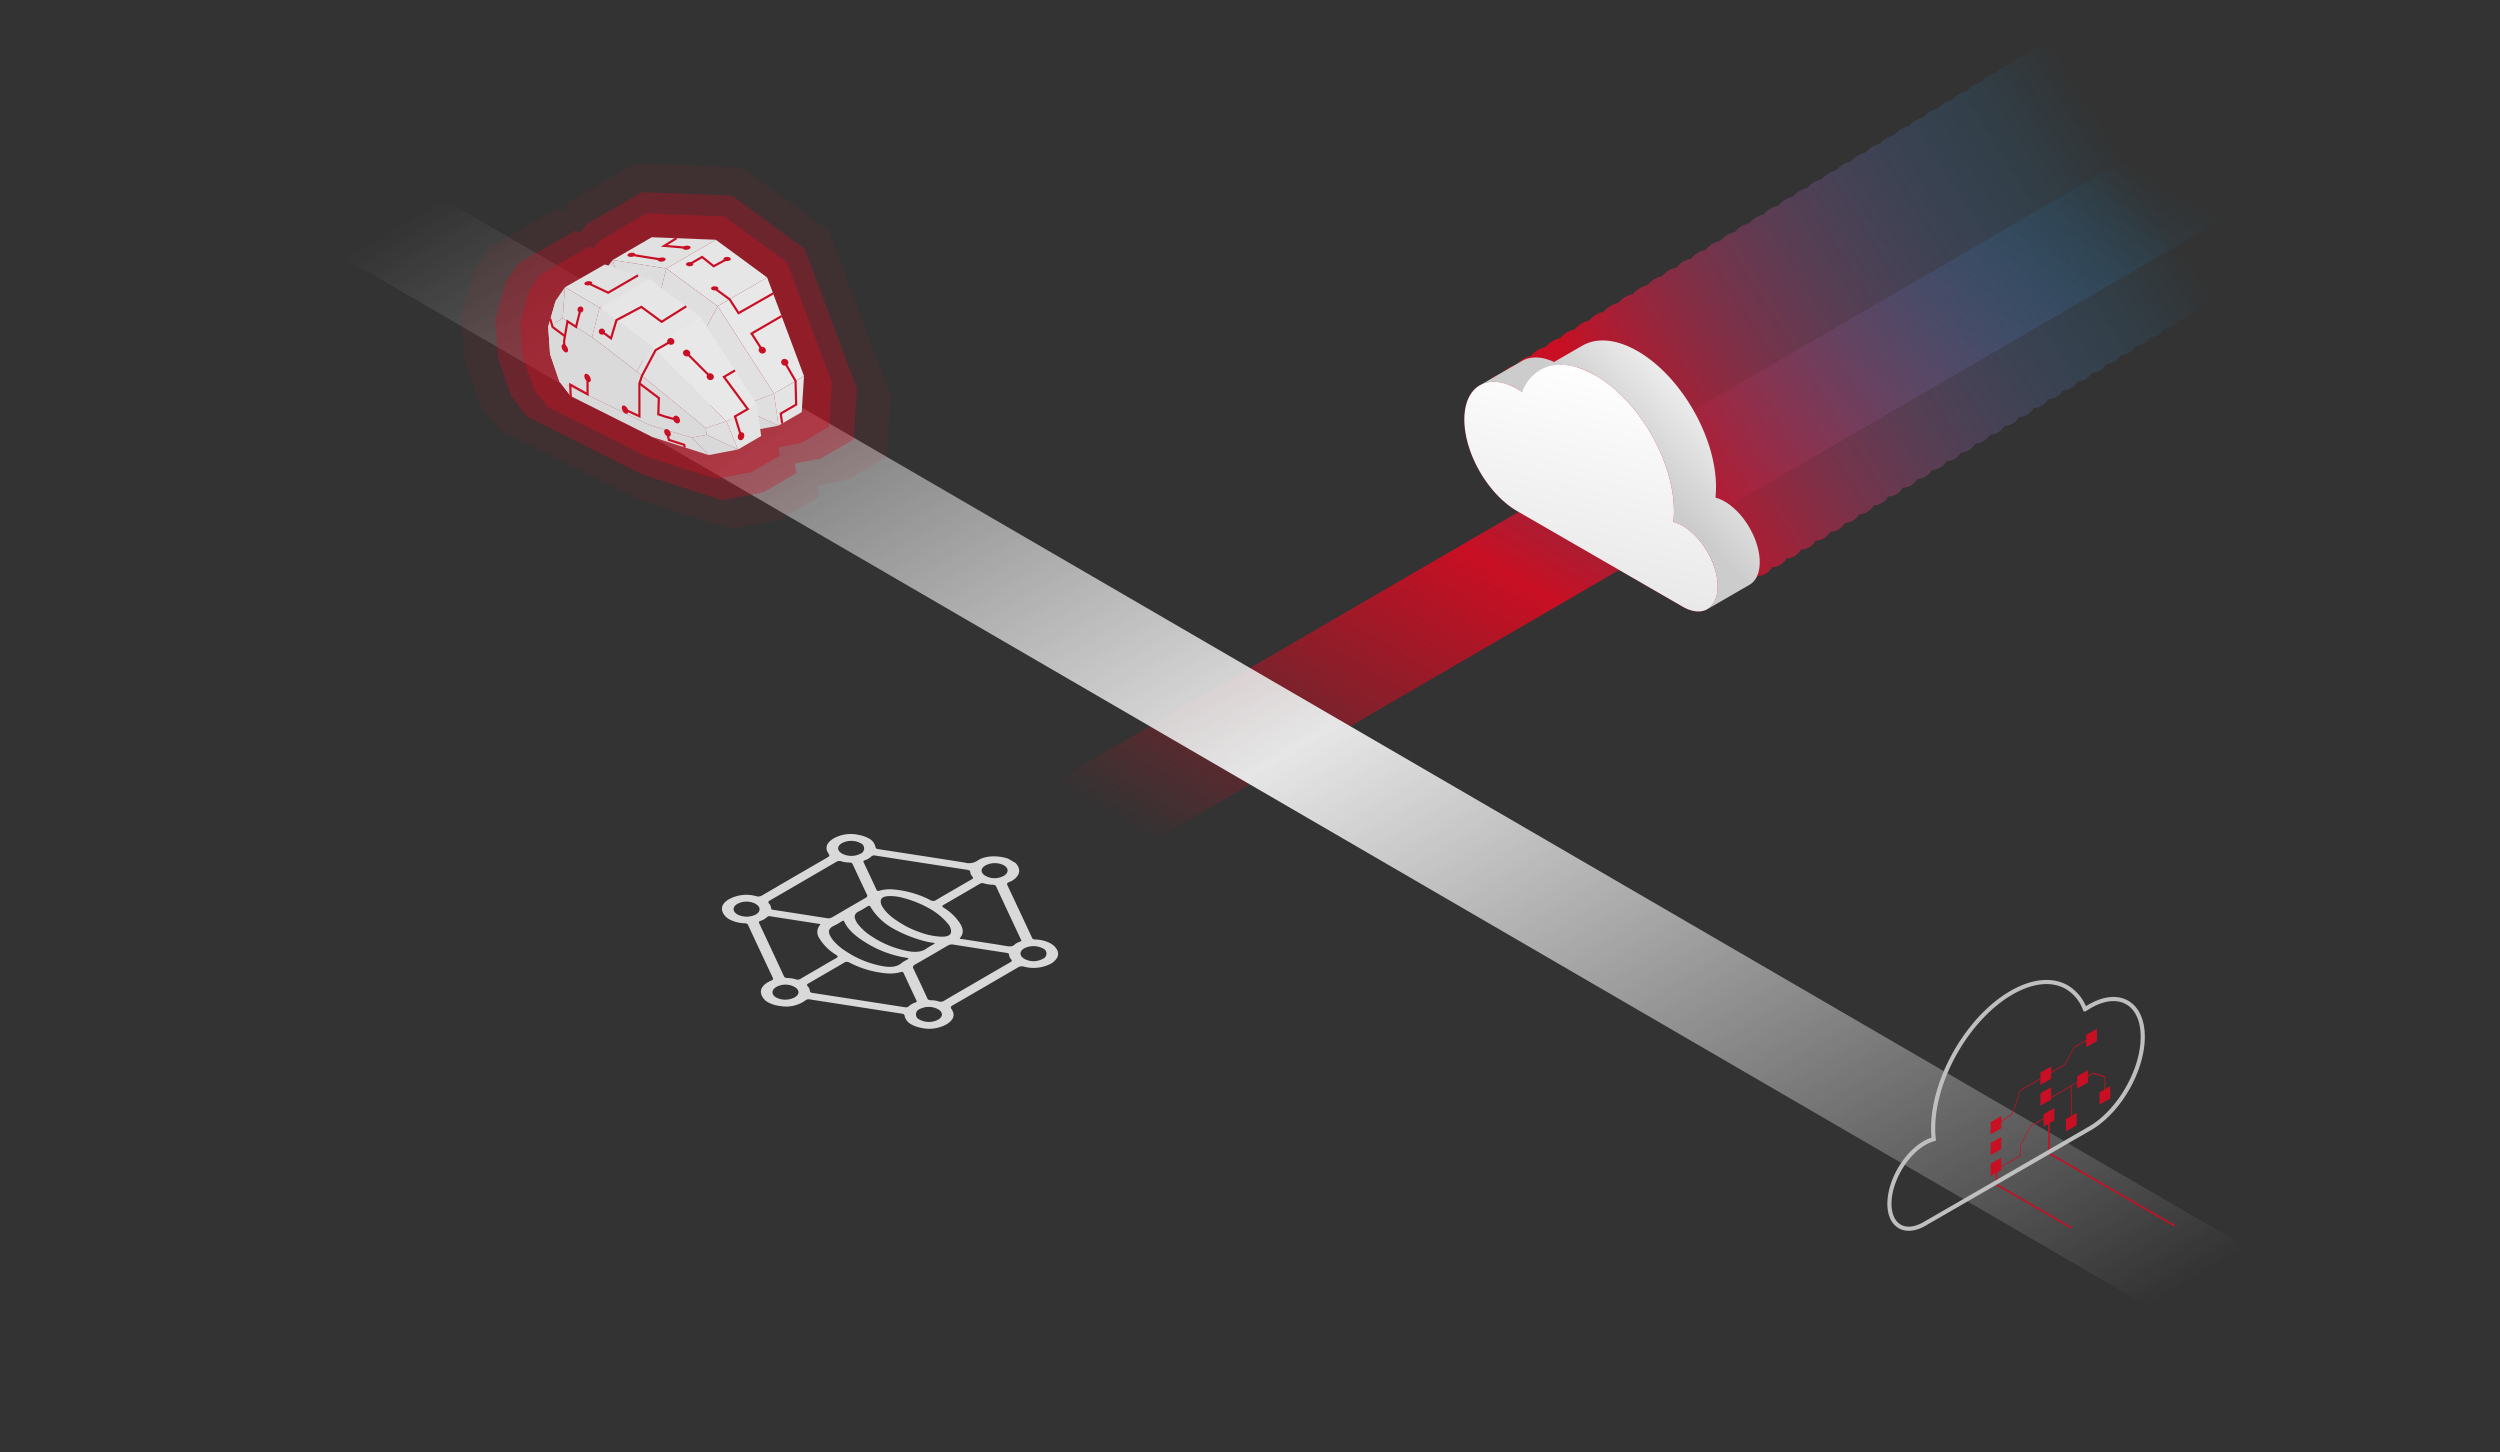 <svg xmlns="http://www.w3.org/2000/svg" xmlns:xlink="http://www.w3.org/1999/xlink" width="602.37" height="349.964" viewBox="0 0 602.37 349.964">
  <rect x="0" y="0" width="602.37" height="349.964" fill="#333333" stroke="none"/>
  <defs>
    <linearGradient id="linear-gradient" x1="0.728" y1="-0.008" x2="1.121" y2="0.646" gradientUnits="objectBoundingBox">
      <stop offset="0" stop-color="#d9d8f8"/>
      <stop offset="1" stop-color="#bb8de6" stop-opacity="0"/>
    </linearGradient>
    <linearGradient id="linear-gradient-3" x1="0.865" y1="0.13" x2="0.435" y2="0.553" gradientUnits="objectBoundingBox">
      <stop offset="0" stop-color="#0f8ac9" stop-opacity="0"/>
      <stop offset="0.619" stop-color="#c90f23"/>
      <stop offset="1" stop-color="#c90f23" stop-opacity="0"/>
    </linearGradient>
    <linearGradient id="linear-gradient-4" x1="0.888" y1="0.866" x2="0.158" y2="0.159" gradientUnits="objectBoundingBox">
      <stop offset="0" stop-color="#e6e6e6" stop-opacity="0"/>
      <stop offset="0.502" stop-color="#e6e6e6"/>
      <stop offset="1" stop-color="#e6e6e6" stop-opacity="0"/>
    </linearGradient>
    <clipPath id="clip-path">
      <rect id="Rectangle_7940" data-name="Rectangle 7940" width="204.643" height="146.751" fill="url(#linear-gradient)"/>
    </clipPath>
    <linearGradient id="linear-gradient-5" x1="0.866" y1="0.459" x2="0.201" y2="0.76" gradientUnits="objectBoundingBox">
      <stop offset="0" stop-color="#0f8ac9" stop-opacity="0"/>
      <stop offset="1" stop-color="#c90f23"/>
    </linearGradient>
    <clipPath id="clip-path-3">
      <rect id="Rectangle_7937" data-name="Rectangle 7937" width="71.17" height="65.292" fill="none"/>
    </clipPath>
    <linearGradient id="linear-gradient-6" y1="-0.885" x2="-0.365" y2="-0.559" gradientUnits="objectBoundingBox">
      <stop offset="0" stop-color="#fff"/>
      <stop offset="1" stop-color="#ccc"/>
    </linearGradient>
    <linearGradient id="linear-gradient-7" x1="0.5" x2="0.288" y2="0.97" gradientUnits="objectBoundingBox">
      <stop offset="0" stop-color="#fff"/>
      <stop offset="1" stop-color="#e6e6e6"/>
    </linearGradient>
    <clipPath id="clip-path-4">
      <rect id="Rectangle_7941" data-name="Rectangle 7941" width="44.442" height="48.191" fill="#c90f23" stroke="rgba(0,0,0,0)" stroke-width="1"/>
    </clipPath>
    <clipPath id="clip-path-5">
      <rect id="Rectangle_7942" data-name="Rectangle 7942" width="81.007" height="46.891" fill="#d9d9d9"/>
    </clipPath>
    <clipPath id="clip-path-6">
      <rect id="Rectangle_7987" data-name="Rectangle 7987" width="61.637" height="52.487" fill="none"/>
    </clipPath>
  </defs>
  <g id="Group_30438" data-name="Group 30438" transform="translate(-382.589 -1777.876)">
    <path id="Path_82795" data-name="Path 82795" d="M0,334.817l24.234,13.991L600.374,13.992,576.14,0Z" transform="translate(383.587 1778.454)" stroke="rgba(0,0,0,0)" stroke-width="1" fill="url(#linear-gradient-3)" style="mix-blend-mode: multiply;isolation: isolate"/>
    <path id="Path_82793" data-name="Path 82793" d="M600.373,334.817,576.14,348.808,0,13.992,24.233,0Z" transform="translate(383.588 1778.453)" stroke="rgba(0,0,0,0)" stroke-width="1" fill="url(#linear-gradient-4)" style="mix-blend-mode: multiply;isolation: isolate"/>
    <g id="Group_30373" data-name="Group 30373" transform="translate(735.426 1778.454)" style="mix-blend-mode: hard-light;isolation: isolate">
      <g id="Group_30372" data-name="Group 30372" clip-path="url(#clip-path)">
        <g id="Group_30371" data-name="Group 30371">
          <g id="Group_30381" data-name="Group 30381">
            <g id="Group_30369" data-name="Group 30369" style="mix-blend-mode: hard-light;isolation: isolate">
              <g id="Group_30368" data-name="Group 30368">
                <g id="Group_30367" data-name="Group 30367" clip-path="url(#clip-path)">
                  <path id="Path_82801" data-name="Path 82801" d="M196.208,38.812a9.113,9.113,0,0,0-2.239-.945,23,23,0,0,0,.14-2.591c0-12.039-8.452-26.681-18.876-32.7C170.022-.43,165.3-.717,161.886,1.255a10.33,10.33,0,0,0-1.8,1.392,9.067,9.067,0,0,0-1.7.738,10.271,10.271,0,0,0-1.8,1.392,9.059,9.059,0,0,0-1.262.528c-3.107-1.506-5.9-1.559-7.981-.357a6.286,6.286,0,0,0-1.675,1.437,6.028,6.028,0,0,0-3.5,2.13,6.2,6.2,0,0,0-1.826.691,6.273,6.273,0,0,0-1.676,1.437,6.038,6.038,0,0,0-3.5,2.13,6.214,6.214,0,0,0-1.826.691,6.291,6.291,0,0,0-1.675,1.439,6.221,6.221,0,0,0-1.828.691,6.286,6.286,0,0,0-1.675,1.437,6.2,6.2,0,0,0-1.826.691,6.277,6.277,0,0,0-1.676,1.439,6.214,6.214,0,0,0-1.826.691,6.291,6.291,0,0,0-1.676,1.437,6.214,6.214,0,0,0-1.826.691,6.291,6.291,0,0,0-1.675,1.439,6.221,6.221,0,0,0-1.828.691,6.286,6.286,0,0,0-1.675,1.437,6.038,6.038,0,0,0-3.5,2.13,6.214,6.214,0,0,0-1.826.691,6.291,6.291,0,0,0-1.676,1.437,6.038,6.038,0,0,0-3.5,2.13,6.227,6.227,0,0,0-1.826.691,6.309,6.309,0,0,0-1.675,1.437,6.038,6.038,0,0,0-3.5,2.13,6.214,6.214,0,0,0-1.826.691,6.3,6.3,0,0,0-1.676,1.439,6.214,6.214,0,0,0-1.826.691,6.286,6.286,0,0,0-1.675,1.437,6.221,6.221,0,0,0-1.828.691,6.291,6.291,0,0,0-1.675,1.439,6.2,6.2,0,0,0-1.826.691,6.272,6.272,0,0,0-1.676,1.437,6.216,6.216,0,0,0-1.826.693,6.288,6.288,0,0,0-1.676,1.437,6.214,6.214,0,0,0-1.826.691,6.286,6.286,0,0,0-1.675,1.437,6.028,6.028,0,0,0-3.5,2.13,6.2,6.2,0,0,0-1.826.691,6.294,6.294,0,0,0-1.676,1.437,6.038,6.038,0,0,0-3.5,2.13,6.214,6.214,0,0,0-1.826.691A6.291,6.291,0,0,0,61.6,57.494a6.221,6.221,0,0,0-1.828.691A6.286,6.286,0,0,0,58.1,59.623a6.2,6.2,0,0,0-1.826.691A6.277,6.277,0,0,0,54.6,61.753a6.214,6.214,0,0,0-1.826.691A6.291,6.291,0,0,0,51.1,63.881a6.03,6.03,0,0,0-3.5,2.13,6.221,6.221,0,0,0-1.828.691,6.286,6.286,0,0,0-1.675,1.437,6.038,6.038,0,0,0-3.5,2.13,6.214,6.214,0,0,0-1.826.691A6.291,6.291,0,0,0,37.085,72.4a6.03,6.03,0,0,0-3.5,2.13,6.221,6.221,0,0,0-1.828.691,6.291,6.291,0,0,0-1.675,1.439,6.2,6.2,0,0,0-1.826.691,6.272,6.272,0,0,0-1.676,1.437,6.214,6.214,0,0,0-1.826.691,6.315,6.315,0,0,0-1.676,1.439,6.02,6.02,0,0,0-3.5,2.129,6.19,6.19,0,0,0-1.828.693,6.264,6.264,0,0,0-1.675,1.438,6.2,6.2,0,0,0-1.826.691,6.272,6.272,0,0,0-1.676,1.438,6.038,6.038,0,0,0-3.5,2.13,6.02,6.02,0,0,0-3.5,2.129,6.258,6.258,0,0,0-1.828.693C1.427,93.591,0,96.446,0,100.51c0,8,5.531,17.706,12.417,21.882L52.6,145.6c2.328,1.345,4.437,1.473,5.962.593a4.335,4.335,0,0,0,1.547-1.576,4.282,4.282,0,0,0,1.956-.554,4.341,4.341,0,0,0,1.547-1.575,4.282,4.282,0,0,0,1.956-.554,4.335,4.335,0,0,0,1.547-1.576,4.282,4.282,0,0,0,1.956-.554,4.341,4.341,0,0,0,1.547-1.575,4.277,4.277,0,0,0,1.954-.554,4.344,4.344,0,0,0,1.547-1.576,4.282,4.282,0,0,0,1.956-.554,4.341,4.341,0,0,0,1.547-1.575,4.268,4.268,0,0,0,1.956-.555,4.341,4.341,0,0,0,1.547-1.575,4.282,4.282,0,0,0,1.956-.554,4.335,4.335,0,0,0,1.547-1.576,4.243,4.243,0,0,0,1.954-.554,4.341,4.341,0,0,0,1.547-1.575,4.282,4.282,0,0,0,1.956-.554,4.335,4.335,0,0,0,1.547-1.576,4.282,4.282,0,0,0,1.956-.554,4.341,4.341,0,0,0,1.547-1.575,4.282,4.282,0,0,0,1.956-.554,4.335,4.335,0,0,0,1.547-1.576,4.277,4.277,0,0,0,1.954-.554,4.341,4.341,0,0,0,1.547-1.575,4.282,4.282,0,0,0,1.956-.554,4.344,4.344,0,0,0,1.547-1.576,4.282,4.282,0,0,0,1.956-.554,4.341,4.341,0,0,0,1.547-1.575,4.268,4.268,0,0,0,1.956-.555,4.331,4.331,0,0,0,1.547-1.575,4.277,4.277,0,0,0,1.954-.554,4.335,4.335,0,0,0,1.547-1.576,4.252,4.252,0,0,0,1.956-.554,4.341,4.341,0,0,0,1.547-1.575,4.282,4.282,0,0,0,1.956-.554,4.335,4.335,0,0,0,1.547-1.576,4.282,4.282,0,0,0,1.956-.554,4.341,4.341,0,0,0,1.547-1.575,4.277,4.277,0,0,0,1.954-.554,4.335,4.335,0,0,0,1.547-1.576,4.282,4.282,0,0,0,1.956-.554,4.341,4.341,0,0,0,1.547-1.575,4.282,4.282,0,0,0,1.956-.554,4.344,4.344,0,0,0,1.547-1.576,4.282,4.282,0,0,0,1.956-.554,4.341,4.341,0,0,0,1.547-1.575,4.263,4.263,0,0,0,1.954-.555,4.331,4.331,0,0,0,1.547-1.575,4.282,4.282,0,0,0,1.956-.554,4.335,4.335,0,0,0,1.547-1.576,4.252,4.252,0,0,0,1.956-.554,4.34,4.34,0,0,0,1.547-1.575,4.282,4.282,0,0,0,1.956-.554,4.335,4.335,0,0,0,1.547-1.576,4.277,4.277,0,0,0,1.954-.554,4.341,4.341,0,0,0,1.547-1.575,4.282,4.282,0,0,0,1.956-.554,4.335,4.335,0,0,0,1.547-1.576,4.282,4.282,0,0,0,1.956-.554,4.341,4.341,0,0,0,1.547-1.575,4.282,4.282,0,0,0,1.956-.554,4.344,4.344,0,0,0,1.547-1.576,4.277,4.277,0,0,0,1.954-.554,4.341,4.341,0,0,0,1.547-1.575,4.268,4.268,0,0,0,1.956-.555,4.331,4.331,0,0,0,1.547-1.575,4.282,4.282,0,0,0,1.956-.554,4.335,4.335,0,0,0,1.547-1.576,4.252,4.252,0,0,0,1.956-.554,4.328,4.328,0,0,0,1.546-1.575,4.278,4.278,0,0,0,1.956-.554,4.335,4.335,0,0,0,1.547-1.576,4.267,4.267,0,0,0,1.956-.554,4.341,4.341,0,0,0,1.547-1.575,4.282,4.282,0,0,0,1.956-.554,4.335,4.335,0,0,0,1.547-1.576,4.282,4.282,0,0,0,1.956-.554,4.341,4.341,0,0,0,1.547-1.575,4.277,4.277,0,0,0,1.954-.554,4.344,4.344,0,0,0,1.547-1.576,4.282,4.282,0,0,0,1.956-.554c1.528-.882,2.473-2.77,2.473-5.462a18.635,18.635,0,0,0-8.435-14.608" transform="translate(0 0)" stroke="rgba(0,0,0,0)" stroke-width="1" fill="url(#linear-gradient-5)"/>
                </g>
              </g>
            </g>
          </g>
        </g>
      </g>
    </g>
    <g id="Group_30366" data-name="Group 30366" transform="translate(735.424 1859.91)">
      <g id="Group_30365" data-name="Group 30365" transform="translate(0 0)" clip-path="url(#clip-path-3)">
        <path id="Union_33" data-name="Union 33" d="M57.3,59.268c0-5.378-3.776-11.916-8.434-14.6a9.115,9.115,0,0,0-2.236-.945h0v0h0a23.01,23.01,0,0,0,.14-2.59c0-12.041-8.453-26.68-18.877-32.7a16.857,16.857,0,0,0-8.722-2.575c.388.225.772.466,1.151.728L10.185,12.433q-.578-.4-1.173-.742C5.493,9.659,2.307,9.467,0,10.8L10.134,4.947c2.026-1.168,4.731-1.163,7.745.234l6.8-3.925C28.095-.716,32.814-.432,38.026,2.578,48.449,8.6,56.9,23.236,56.9,35.276a23.524,23.524,0,0,1-.14,2.591A9.106,9.106,0,0,1,59,38.813c4.658,2.688,8.434,9.226,8.434,14.605,0,2.692-.946,4.58-2.472,5.462L54.829,64.732C56.355,63.849,57.3,61.96,57.3,59.268Z" transform="translate(3.734 0)" fill="url(#linear-gradient-6)"/>
        <path id="Path_82799" data-name="Path 82799" d="M58.563,62.724c-1.526.88-3.634.752-5.962-.592L12.417,38.925C5.531,34.749,0,25.043,0,17.043c0-4.063,1.427-6.92,3.735-8.252s5.493-1.139,9.011.892q.6.345,1.174.741A10.3,10.3,0,0,1,18.279,5.1c3.416-1.972,8.136-1.685,13.347,1.323C42.05,12.439,50.5,27.08,50.5,39.12a23.088,23.088,0,0,1-.14,2.591,9.1,9.1,0,0,1,2.238.945c4.659,2.689,8.434,9.226,8.434,14.6,0,2.692-.945,4.581-2.472,5.463" transform="translate(0 2.007)" fill="url(#linear-gradient-7)"/>
      </g>
    </g>
    <g id="Group_30382" data-name="Group 30382" transform="translate(837.844 2014.491)">
      <g id="Group_30376" data-name="Group 30376" transform="translate(24.386 11.25)" style="mix-blend-mode: normal;isolation: isolate">
        <path id="Path_82802" data-name="Path 82802" d="M55.056,29.321,52.486,30.8V27.838l2.57-1.484Z" transform="translate(-52.486 -5.329)" fill="#c90f23" stroke="rgba(0,0,0,0)" stroke-width="1"/>
        <path id="Path_82803" data-name="Path 82803" d="M51.234,14.524l-5.51,3.182-1.911,5.643-3.919,2.74.019.2,4.018-2.81,1.906-5.626,5.4-3.116Z" transform="translate(-38.618 -2.937)" fill="#c90f23" stroke="rgba(0,0,0,0)" stroke-width="1"/>
        <path id="Path_82804" data-name="Path 82804" d="M55.056,35.609l-2.57,1.483V34.126l2.57-1.484Z" transform="translate(-52.486 -6.601)" fill="#c90f23" stroke="rgba(0,0,0,0)" stroke-width="1"/>
        <path id="Path_82805" data-name="Path 82805" d="M40.017,11.384l-2.57,1.483v2.967l2.57-1.483Z" transform="translate(-25.45 -2.302)" fill="#c90f23" stroke="rgba(0,0,0,0)" stroke-width="1"/>
        <path id="Path_82806" data-name="Path 82806" d="M55.056,41.9l-2.57,1.483V40.413l2.57-1.484Z" transform="translate(-52.486 -7.872)" fill="#c90f23" stroke="rgba(0,0,0,0)" stroke-width="1"/>
        <path id="Path_82807" data-name="Path 82807" d="M36.485,3.091,33.173,5,30.9,9.191l-4.565,2.636v.21l4.645-2.682,2.272-4.188L36.485,3.3Z" transform="translate(-13.053 -0.625)" fill="#c90f23" stroke="rgba(0,0,0,0)" stroke-width="1"/>
        <path id="Path_82808" data-name="Path 82808" d="M52.607,38.211,46.729,41.6v.211l5.878-3.394Z" transform="translate(-45.445 -7.727)" fill="#c90f23" stroke="rgba(0,0,0,0)" stroke-width="1"/>
        <path id="Path_82809" data-name="Path 82809" d="M40.017,17.672l-2.57,1.483v2.967l2.57-1.483Z" transform="translate(-25.45 -3.574)" fill="#c90f23" stroke="rgba(0,0,0,0)" stroke-width="1"/>
        <g id="Group_30375" data-name="Group 30375" transform="translate(0 0)">
          <g id="Group_30374" data-name="Group 30374" clip-path="url(#clip-path-4)">
            <path id="Path_82810" data-name="Path 82810" d="M39.591,33.578v2.494c-.061.016-.121.086-.182.1V33.6L42,28.749l3.335-1.913v.211l-3.254,1.865Z" transform="translate(-32.338 -5.427)" fill="#c90f23" stroke="rgba(0,0,0,0)" stroke-width="1"/>
            <path id="Path_82811" data-name="Path 82811" d="M34.635,14.214l-2.887-.921L21.083,19.451v.21l10.6-6.122,2.767.882v3.892l.182-.1Z" transform="translate(-7.013 -2.688)" fill="#c90f23" stroke="rgba(0,0,0,0)" stroke-width="1"/>
            <path id="Path_82812" data-name="Path 82812" d="M26.184,0l-2.57,1.483V4.45l2.57-1.483Z" transform="translate(-0.581 0)" fill="#c90f23" stroke="rgba(0,0,0,0)" stroke-width="1"/>
            <path id="Path_82813" data-name="Path 82813" d="M39.047,23.96l-2.57,1.483V28.41l2.57-1.483Z" transform="translate(-23.706 -4.845)" fill="#c90f23" stroke="rgba(0,0,0,0)" stroke-width="1"/>
            <path id="Path_82814" data-name="Path 82814" d="M31.418,17.2l-.182.105v8.726l.182-.105Z" transform="translate(-11.896 -3.478)" fill="#c90f23" stroke="rgba(0,0,0,0)" stroke-width="1"/>
            <path id="Path_82815" data-name="Path 82815" d="M28.9,12.509l-2.569,1.483v2.967L28.9,15.476Z" transform="translate(-5.473 -2.53)" fill="#c90f23" stroke="rgba(0,0,0,0)" stroke-width="1"/>
            <path id="Path_82816" data-name="Path 82816" d="M32.31,25.412,29.74,26.9v2.967l2.57-1.483Z" transform="translate(-11.594 -5.139)" fill="#c90f23" stroke="rgba(0,0,0,0)" stroke-width="1"/>
            <path id="Path_82817" data-name="Path 82817" d="M22.156,17.354l-2.57,1.483V21.8l2.57-1.483Z" transform="translate(6.66 -3.509)" fill="#c90f23" stroke="rgba(0,0,0,0)" stroke-width="1"/>
            <path id="Path_82818" data-name="Path 82818" d="M49.348,56.384l.2-.345L31.51,45.624V40.513h-.4v5.341Z" transform="translate(-29.925 -8.193)" fill="#c90f23" stroke="rgba(0,0,0,0)" stroke-width="1"/>
            <path id="Path_82819" data-name="Path 82819" d="M30.386,53.151l.2-.345L.4,35.377V27.125H0v8.483Z" transform="translate(13.857 -5.485)" fill="#c90f23" stroke="rgba(0,0,0,0)" stroke-width="1"/>
            <line id="Line_1" data-name="Line 1" y1="5.111" transform="translate(28.242 16.724)" fill="#fff" stroke="rgba(0,0,0,0)" stroke-width="1"/>
          </g>
        </g>
      </g>
      <path id="Path_82820" data-name="Path 82820" d="M2.472,62.726c1.525.88,3.634.752,5.962-.592L48.618,38.926C55.5,34.75,61.035,25.044,61.035,17.043c0-4.064-1.427-6.92-3.735-8.252s-5.493-1.139-9.011.892q-.6.345-1.174.741A10.3,10.3,0,0,0,42.757,5.1C39.34,3.126,34.621,3.412,29.409,6.421c-10.424,6.018-18.877,20.66-18.877,32.7a23.09,23.09,0,0,0,.14,2.591,9.1,9.1,0,0,0-2.238.945C3.776,45.347,0,51.884,0,57.263c0,2.692.945,4.581,2.472,5.463" transform="translate(0 -3.843)" fill="none" stroke="#bfbfbf" stroke-width="1"/>
    </g>
    <g id="Group_30380" data-name="Group 30380" transform="translate(556.538 1978.848)">
      <g id="Group_30379" data-name="Group 30379" clip-path="url(#clip-path-5)">
        <path id="Path_82821" data-name="Path 82821" d="M13.067,39.375c-1.2-.692-1.177-1.841.056-2.556a4.612,4.612,0,0,1,4.344-.008l.015.008c1.259.727,1.286,1.777.062,2.507a4.865,4.865,0,0,1-4.445.066l-.032-.018m34.607,5.353-.031-.018a1.355,1.355,0,0,1,0-2.546,4.807,4.807,0,0,1,4.416.028l.016.009c1.244.728,1.243,1.8,0,2.521a4.779,4.779,0,0,1-4.4.006M3.742,19.365c-1.223-.71-1.248-1.817-.054-2.529a4.652,4.652,0,0,1,4.4-.035l.019.011c1.249.721,1.285,1.84.081,2.547a4.925,4.925,0,0,1-4.442.006M21.4,38.141a.389.389,0,0,1-.207-.323,2.02,2.02,0,0,0-.57-1.217c-.245-.256-.123-.426.21-.617,1.463-.834,2.9-1.681,4.355-2.525,1.411-.82,2.84-1.631,4.226-2.465a1.192,1.192,0,0,1,1.346-.015,23.779,23.779,0,0,0,8.883,2.571,9.23,9.23,0,0,0,3.4-.29.7.7,0,0,1,.545-.025.454.454,0,0,1,.173.218q1.542,3.342,3.123,6.678c.1.22.02.346-.31.464a4.151,4.151,0,0,0-1.59.919c-.26.271-.577.254-1.014.186Q35.342,40.353,26.7,39.021c-1.6-.247-3.189-.5-4.791-.737a1.477,1.477,0,0,1-.511-.143M15.2,34.548a.617.617,0,0,1-.256-.291q-2.971-6.408-5.987-12.81c-.106-.224-.1-.379.284-.512a4.274,4.274,0,0,0,1.641-.955.926.926,0,0,1,.886-.161q5.687.889,11.378,1.771a1.83,1.83,0,0,1,.494.083c.074.043.088.117-.029.25a2.577,2.577,0,0,0-.094,3.25,11.718,11.718,0,0,0,3.966,3.908c.514.335.526.538-.032.849-1.444.8-2.834,1.634-4.246,2.455s-2.834,1.634-4.228,2.465a1.287,1.287,0,0,1-1.2.132,7.242,7.242,0,0,0-1.95-.3,1.357,1.357,0,0,1-.629-.133m15.945-5.521q-.771-.446-1.491-.931a12.856,12.856,0,0,1-2.891-2.548,5.857,5.857,0,0,1-.752-1.19c-.421-.9-.32-1.695,1.083-2.321a17.9,17.9,0,0,0,1.785-1.021c.174-.1.329-.187.454-.115a.357.357,0,0,1,.135.171c.9,2,2.851,3.652,5.268,5.118q.293.178.592.351A25.986,25.986,0,0,0,44.461,29.8a1.459,1.459,0,0,1,.436.112c.134.077.022.174-.254.319-.417.222-.8.462-1.2.7-1.467,1.384-3.551,1.176-5.676.692a23.554,23.554,0,0,1-6.62-2.591m10.214-6.218a31.948,31.948,0,0,0,7.614,3.015,15.162,15.162,0,0,0,1.854.345,1.2,1.2,0,0,1,.381.092c.117.068.015.156-.22.284-.452.246-.879.508-1.318.763a1.287,1.287,0,0,0-.169.1c-1.4,1.155-3.269,1.116-5.27.668a24.182,24.182,0,0,1-6.875-2.648q-.7-.406-1.358-.847a12.694,12.694,0,0,1-3.34-3.043,4.412,4.412,0,0,1-.57-1.126c-.257-.729-.046-1.354,1.008-1.858.7-.337,1.313-.742,1.953-1.124.245-.146.407-.2.546-.121a.585.585,0,0,1,.2.225,14.629,14.629,0,0,0,5.57,5.276m2.807-.7c-.1-.059-.2-.118-.291-.176-2.465-1.429-4.229-2.781-5.207-4.435a2.458,2.458,0,0,1-.419-1.334c.037-.8.708-1.21,2.1-1.236a11.648,11.648,0,0,1,3.293.441,26.733,26.733,0,0,1,6.36,2.556A16.024,16.024,0,0,1,54.449,21.6a3.029,3.029,0,0,1,.768,1.767c.043.924-.715,1.378-2.3,1.352a16.573,16.573,0,0,1-5.425-1.147,21.919,21.919,0,0,1-3.323-1.471m5.61,17.807a.743.743,0,0,1-.306-.362q-1.628-3.573-3.339-7.131c-.2-.406-.121-.687.427-1,2.643-1.5,5.25-3.025,7.844-4.554a1.967,1.967,0,0,1,1.439-.222q6.311,1,12.636,1.963a1.56,1.56,0,0,1,.518.144.351.351,0,0,1,.19.319,1.736,1.736,0,0,0,.51,1.13c.3.322.083.514-.3.733q-3.989,2.3-7.959,4.62c-2.614,1.519-5.235,3.032-7.832,4.561a1.574,1.574,0,0,1-1.471.182,5.367,5.367,0,0,0-1.639-.248,1.46,1.46,0,0,1-.721-.139M12.015,18.14a.343.343,0,0,1-.185-.305,1.776,1.776,0,0,0-.5-1.132c-.288-.311-.137-.51.26-.737q3.993-2.3,7.96-4.619c2.633-1.53,5.274-3.056,7.89-4.595a1.538,1.538,0,0,1,1.407-.17,6.675,6.675,0,0,0,1.88.27,1.083,1.083,0,0,1,.528.107.569.569,0,0,1,.233.272q1.7,3.682,3.451,7.358c.152.322.074.553-.35.8q-4.03,2.313-8.012,4.656a1.889,1.889,0,0,1-1.371.2q-6.353-1-12.714-1.973a1.4,1.4,0,0,1-.472-.133M28.951,4.7,28.941,4.7c-1.265-.737-1.254-1.818.026-2.548a4.858,4.858,0,0,1,4.363-.007l.015.009a1.37,1.37,0,0,1,.016,2.58A4.8,4.8,0,0,1,28.951,4.7M72.9,30.078c-1.247-.72-1.28-1.846-.07-2.552a4.979,4.979,0,0,1,4.453-.006l.023.013a1.34,1.34,0,0,1,.006,2.523,4.65,4.65,0,0,1-4.4.03l-.013-.008M57.369,25.223c-.072-.041-.085-.113.024-.241,1.071-1.265.613-2.51-.2-3.738a12.507,12.507,0,0,0-3.758-3.5c-.4-.26-.462-.445,0-.709q4.342-2.5,8.643-5.023a1.25,1.25,0,0,1,1.134-.113,7.1,7.1,0,0,0,1.948.3,1.359,1.359,0,0,1,.646.134.683.683,0,0,1,.279.324c1.732,3.743,3.489,7.482,5.24,11.222.247.53.5,1.059.744,1.59.078.17.188.348-.2.427a4.519,4.519,0,0,0-1.286.656c-.462.534-1.067.582-2.026.422-3.54-.59-7.11-1.117-10.663-1.677a2,2,0,0,1-.524-.08M37.425,13.661a.425.425,0,0,1-.161-.2q-1.547-3.34-3.131-6.676c-.115-.242-.015-.375.337-.5A4.028,4.028,0,0,0,36,5.395a1.023,1.023,0,0,1,1-.217Q48.067,6.906,59.135,8.611a1.347,1.347,0,0,1,.461.136.426.426,0,0,1,.221.349,2,2,0,0,0,.553,1.173c.264.275.131.452-.225.654-1.444.823-2.867,1.66-4.3,2.491-1.412.821-2.844,1.629-4.224,2.468a1.233,1.233,0,0,1-1.406.014,24.09,24.09,0,0,0-8.653-2.54,9.538,9.538,0,0,0-3.637.284.648.648,0,0,1-.5.022m26.094-3.595-.009,0c-1.254-.729-1.26-1.788-.013-2.517a4.861,4.861,0,0,1,4.42-.042l.022.013c1.218.716,1.18,1.857-.084,2.575a4.621,4.621,0,0,1-4.337-.023m7.214-3.121L68.889,5.881c-.245-.065-.49-.133-.737-.194-2.33-.59-4.992-.393-6.554.7a3.753,3.753,0,0,1-3.144.471C51.59,5.759,44.7,4.71,37.82,3.646a1.822,1.822,0,0,1-.6-.154.409.409,0,0,1-.21-.31,3.02,3.02,0,0,0-1.625-2.145A7.81,7.81,0,0,0,33.019.21a8.516,8.516,0,0,0-6.179.877c-1.723,1.062-2.082,2.346-1.1,3.708.253.353.152.557-.292.815Q17.527,10.188,9.65,14.789a1.678,1.678,0,0,1-1.412.158,8.846,8.846,0,0,0-6.394.665C.07,16.591-.434,17.849.375,19.2a3.844,3.844,0,0,0,1.41,1.342,8.475,8.475,0,0,0,3.673.949,1.4,1.4,0,0,1,.6.13.551.551,0,0,1,.227.258q2.967,6.385,5.977,12.761c.143.3.043.462-.405.662-1.992.889-2.87,2.073-2.3,3.517a3.453,3.453,0,0,0,1.563,1.717,7.944,7.944,0,0,0,3.026.9,7.89,7.89,0,0,0,6.021-1.4,1.245,1.245,0,0,1,1.1-.19Q32.29,41.557,43.32,43.262a1.329,1.329,0,0,1,.453.132.452.452,0,0,1,.225.344,3.11,3.11,0,0,0,1.641,2.121,7.686,7.686,0,0,0,2.325.816,8.551,8.551,0,0,0,6.187-.861c1.708-1.041,2.105-2.312,1.155-3.66-.291-.412-.151-.639.354-.931Q63.5,36.7,71.283,32.145a1.8,1.8,0,0,1,1.542-.191,9.013,9.013,0,0,0,6.676-.861c1.509-1.065,1.945-2.276,1.031-3.563a4.175,4.175,0,0,0-1.341-1.195A8.234,8.234,0,0,0,75.5,25.4a1.227,1.227,0,0,1-.544-.117.521.521,0,0,1-.217-.254c-.449-1-.932-2-1.4-3-1.511-3.224-3.015-6.451-4.538-9.673-.166-.353-.173-.588.454-.822a4.107,4.107,0,0,0,1.754-1.205c.966-1.158.73-2.278-.272-3.383" transform="translate(0 0.001)" fill="#d9d9d9"/>
      </g>
    </g>
    <g id="Group_30599" data-name="Group 30599" transform="translate(507.932 1829.295)" opacity="0.4" style="mix-blend-mode: multiply;isolation: isolate">
      <path id="Path_89182" data-name="Path 89182" d="M4.923,14.572,2.206,18.484,0,26.185.561,34.2l2.73,8.006,3.314,4.3L30.586,58.526l16.522,5.3h.013l8.6-1.633,6.812-3.96L62.244,56.2l5.386-1.011,6.812-3.96.67-10.6L64.291,11.672,49.217.62Z" transform="translate(0 0.135)" fill="#c90f23"/>
      <path id="Path_89183" data-name="Path 89183" d="M29.557,0,18.042,6.69,16.81,8.347l-1.059-.353L4.04,14.7,48.335.744Z" transform="translate(0.883 0)" fill="#c90f23"/>
    </g>
    <g id="Group_30600" data-name="Group 30600" transform="translate(493.763 1817.228)" opacity="0.08" style="mix-blend-mode: multiply;isolation: isolate">
      <path id="Path_89182-2" data-name="Path 89182" d="M6.78,19.837,3.038,25.224,0,35.831.772,46.874,4.532,57.9,9.1,63.825,42.126,80.373l22.756,7.3H64.9l11.849-2.249,9.382-5.454-.4-2.8,7.418-1.393,9.382-5.454.923-14.6-14.9-39.877L67.787.62Z" transform="translate(0 0.42)" fill="#c90f23"/>
      <path id="Path_89183-2" data-name="Path 89183" d="M39.184,0,23.324,9.214l-1.7,2.283-1.458-.487L4.04,20.241,65.047,1.024Z" transform="translate(2.741)" fill="#c90f23"/>
    </g>
    <g id="Group_30601" data-name="Group 30601" transform="translate(501.919 1824.174)" opacity="0.32" style="mix-blend-mode: multiply;isolation: isolate">
      <path id="Path_89182-3" data-name="Path 89182" d="M5.711,16.806,2.559,21.344,0,30.278l.65,9.3,3.167,9.288,3.845,4.99L35.483,67.8,54.65,73.946h.016l9.98-1.894,7.9-4.594L72.209,65.1l6.248-1.173,7.9-4.594.777-12.3L74.584,13.442,57.1.62Z" transform="translate(0 0.256)" fill="#c90f23"/>
      <path id="Path_89183-3" data-name="Path 89183" d="M33.642,0,20.283,7.761,18.854,9.684l-1.228-.41L4.04,17.049,55.426.863Z" transform="translate(1.671)" fill="#c90f23"/>
    </g>
    <g id="Group_30595" data-name="Group 30595" transform="translate(63.611 523.165)">
      <g id="Group_30598" data-name="Group 30598" transform="translate(451.06 1311.868)">
        <path id="Path_89120" data-name="Path 89120" d="M18.8,25.308l2.719,3.538-8.676-9.183,1.406.506Z" fill="#d9d9d9"/>
        <path id="Path_89121" data-name="Path 89121" d="M14.249,20.173l-1.407-.506.283-10.952.668,4.883Z" fill="#d9d9d9"/>
        <path id="Path_89122" data-name="Path 89122" d="M13.792,13.6l-.668-4.883,2.4-3.226,1.771,6.026Z" fill="#dadada"/>
        <path id="Path_89123" data-name="Path 89123" d="M24.972,0,15.525,5.49,28.468,7.538,40.39.611Z" fill="#e1e1e1"/>
        <path id="Path_89124" data-name="Path 89124" d="M17.3,11.516,15.525,5.49,28.469,7.536l-1.8,7.123Z" fill="#ddd"/>
        <path id="Path_89125" data-name="Path 89125" d="M44.383,42.526l4.047,4.2L21.518,28.846,18.8,25.308Z" fill="#d9d9d9"/>
        <path id="Path_89126" data-name="Path 89126" d="M28.469,7.538l12.368,9.077L52.756,9.692,40.39.615Z" fill="#e6e6e6"/>
        <path id="Path_89127" data-name="Path 89127" d="M26.665,14.662l1.8-7.123,12.366,9.082-3.343,6.31Z" fill="#dfdfdf"/>
        <path id="Path_89128" data-name="Path 89128" d="M47.949,41.851l7.546,3.542L48.43,46.732l-4.047-4.2Z" fill="#d9d9d9"/>
        <path id="Path_89129" data-name="Path 89129" d="M26.666,14.661,37.48,22.93,47.716,40.213l.233,1.638-3.566.675L18.8,25.308l-4.551-5.134L13.792,13.6l3.5-2.082Z" fill="#dadada"/>
        <path id="Path_89130" data-name="Path 89130" d="M40.835,16.62,54.4,37.66l7.242-4.209L52.756,9.692Z" fill="#e8e8e8"/>
        <path id="Path_89131" data-name="Path 89131" d="M54.4,37.66l1.1,7.734,5.587-3.25.554-8.693Z" fill="#e4e4e4"/>
        <path id="Path_89132" data-name="Path 89132" d="M47.716,40.212l6.679-2.554,1.1,7.734L47.949,41.85Z" fill="#dfdfdf"/>
        <path id="Path_89133" data-name="Path 89133" d="M37.483,22.931l3.351-6.311L54.4,37.66l-6.68,2.553Z" fill="#e1e1e1"/>
        <path id="Path_89134" data-name="Path 89134" d="M56.11,44.924l-.365-2.57,3.742-2.174-.146-5.474-2.567-4.442L57.231,30l2.634,4.558.156,5.916-3.7,2.15.315,2.217Z" fill="#c90f23"/>
        <path id="Path_89135" data-name="Path 89135" d="M.456,28.174,2.7,34.742l2.719,3.539L1.519,26.23Z" fill="#d9d9d9"/>
        <path id="Path_89136" data-name="Path 89136" d="M0,21.6l.456,6.571,1.067-1.942L1.807,15.28Z" fill="#d9d9d9"/>
        <path id="Path_89137" data-name="Path 89137" d="M1.806,15.281,0,21.6l3.5-2.081.535-7.458Z" fill="#dadada"/>
        <path id="Path_89138" data-name="Path 89138" d="M4.038,12.06l9.613-5.5,10.637,3.479L12.369,16.971Z" fill="#e1e1e1"/>
        <path id="Path_89139" data-name="Path 89139" d="M3.5,19.521l.536-7.458,8.33,4.911-1.8,7.123Z" fill="#ddd"/>
        <path id="Path_89140" data-name="Path 89140" d="M5.419,38.281l19.676,9.858,13.568,4.347L34.616,48.28l-10.24-3.029L2.7,34.742Z" fill="#d9d9d9"/>
        <path id="Path_89141" data-name="Path 89141" d="M12.368,16.971l11.921-6.928,12.367,9.083L24.735,26.054Z" fill="#e6e6e6"/>
        <path id="Path_89142" data-name="Path 89142" d="M10.565,24.095l1.8-7.123,12.368,9.083-3.351,6.311Z" fill="#dfdfdf"/>
        <path id="Path_89143" data-name="Path 89143" d="M34.616,48.281l4.047,4.206,7.064-1.34-7.545-3.542Z" fill="#d9d9d9"/>
        <path id="Path_89144" data-name="Path 89144" d="M0,21.6l.456,6.573L2.7,34.743,24.376,45.252l10.24,3.031,3.566-.675-.232-1.639L21.386,32.37,10.566,24.1,3.5,19.519Z" fill="#dadada"/>
        <path id="Path_89145" data-name="Path 89145" d="M24.736,26.054l11.921-6.928,13.56,21.041-7.241,4.207Z" fill="#e8e8e8"/>
        <path id="Path_89146" data-name="Path 89146" d="M42.976,44.375l7.242-4.209,1.1,7.734L45.73,51.147Z" fill="#e4e4e4"/>
        <path id="Path_89147" data-name="Path 89147" d="M37.949,45.966l5.027-1.591,2.75,6.771L38.181,47.6Z" fill="#dfdfdf"/>
        <path id="Path_89148" data-name="Path 89148" d="M21.385,32.365l3.351-6.311,18.24,18.32-5.027,1.591Z" fill="#e1e1e1"/>
        <path id="Path_89149" data-name="Path 89149" d="M46.192,47.914,44.7,43.063l2.994-1.74-5.73-7.741,2.917-1.71.268.456-2.41,1.412,5.731,7.742-3.142,1.826L46.7,47.763Z" fill="#c90f23"/>
        <path id="Path_89150" data-name="Path 89150" d="M14.463,13.667,9.552,11.336l.227-.478,4.659,2.211,7.085-4.115.265.456Z" fill="#c90f23"/>
        <path id="Path_89151" data-name="Path 89151" d="M3.75,26.795l-.2-1.626.9-5.351,2.1,1.361.965-3.809.512.13L6.883,22.023,4.839,20.7l-.751,4.482.187,1.55Z" fill="#c90f23"/>
        <path id="Path_89152" data-name="Path 89152" d="M39.852,7.307l-2.79-2.226-2.84,1.642-.265-.457,3.152-1.822,2.8,2.232,3.079-1.669.252.465Z" fill="#c90f23"/>
        <rect id="Rectangle_7985" data-name="Rectangle 7985" width="0.529" height="7.393" transform="translate(20.013 4.495) rotate(-80.983)" fill="#c90f23"/>
        <path id="Path_89153" data-name="Path 89153" d="M51.37,27.36l-2.733-4.24L56.1,18.781l.266.456L49.382,23.3l2.432,3.774Z" fill="#c90f23"/>
        <path id="Path_89154" data-name="Path 89154" d="M45.782,18.647l-2.25-3.491-3.571-2.622.313-.427,3.649,2.681,2.031,3.151,8.113-4.624.262.459Z" fill="#c90f23"/>
        <path id="Path_89155" data-name="Path 89155" d="M5.169,38.67l-.129-3.6,4.185,2.316V33.9h.529v4.387L5.6,35.989l.1,2.662Z" fill="#c90f23"/>
        <path id="Path_89156" data-name="Path 89156" d="M.2,19.675.845,21.8l3.042,2.268.316-.425L1.3,21.483.71,19.523Z" fill="#c90f23"/>
        <path id="Path_89157" data-name="Path 89157" d="M15.286,24.8l-2.508-1.842.313-.427,1.9,1.4,1.239-4.138,6.235-3.317,4.882,3.586,5.789-3.637.281.448L27.324,20.7l-4.9-3.6-5.748,3.055Z" fill="#c90f23"/>
        <path id="Path_89158" data-name="Path 89158" d="M32.685,50.723l-.138-.5-3.674-1.175-.282-1.132.513-.128.212.846,3.664,1.175.214.771Z" fill="#c90f23"/>
        <g id="Group_30597" data-name="Group 30597">
          <g id="Group_30596" data-name="Group 30596" clip-path="url(#clip-path-6)">
            <path id="Path_89159" data-name="Path 89159" d="M10.266,34.349c0,.492-.348.691-.777.443a1.713,1.713,0,0,1-.778-1.34c0-.492.348-.691.778-.443a1.712,1.712,0,0,1,.777,1.34" fill="#c90f23"/>
            <path id="Path_89160" data-name="Path 89160" d="M4.791,27.214c0,.492-.348.691-.777.443a1.712,1.712,0,0,1-.777-1.34c0-.492.348-.691.777-.443a1.712,1.712,0,0,1,.777,1.34" fill="#c90f23"/>
            <path id="Path_89161" data-name="Path 89161" d="M19.292,41.99c0,.492-.348.691-.777.443a1.712,1.712,0,0,1-.777-1.34c0-.492.348-.691.777-.443a1.712,1.712,0,0,1,.777,1.34" fill="#c90f23"/>
            <path id="Path_89162" data-name="Path 89162" d="M31.748,44.343a.619.619,0,0,1-.715.505.628.628,0,0,1-.253-.1,1.241,1.241,0,0,1-.64-1.246.619.619,0,0,1,.969-.4,1.242,1.242,0,0,1,.639,1.246" fill="#c90f23"/>
            <path id="Path_89163" data-name="Path 89163" d="M29.542,47.39a.551.551,0,0,1-.751.612,1.314,1.314,0,0,1-.829-1.124.551.551,0,0,1,.751-.612,1.314,1.314,0,0,1,.829,1.124" fill="#c90f23"/>
            <path id="Path_89164" data-name="Path 89164" d="M45.739,48.36a.649.649,0,0,0,.745.538.618.618,0,0,0,.228-.082,1.174,1.174,0,0,0,.507-1.279.65.65,0,0,0-.973-.456,1.172,1.172,0,0,0-.507,1.279" fill="#c90f23"/>
            <rect id="Rectangle_7986" data-name="Rectangle 7986" width="0.529" height="8.048" transform="translate(33.175 28.102) rotate(-45)" fill="#c90f23"/>
            <path id="Path_89165" data-name="Path 89165" d="M38.335,34.018a.927.927,0,0,0,1.2.293.767.767,0,0,0,.281-1.048.685.685,0,0,0-.047-.072.929.929,0,0,0-1.2-.293.765.765,0,0,0-.281,1.046.585.585,0,0,0,.048.074" fill="#c90f23"/>
            <path id="Path_89166" data-name="Path 89166" d="M32.644,28.329a.927.927,0,0,0,1.2.293.767.767,0,0,0,.281-1.048.684.684,0,0,0-.047-.072.929.929,0,0,0-1.2-.293.765.765,0,0,0-.281,1.046.584.584,0,0,0,.048.074" fill="#c90f23"/>
            <path id="Path_89167" data-name="Path 89167" d="M28.83,25.515a.927.927,0,0,0,1.2.293.767.767,0,0,0,.281-1.048.684.684,0,0,0-.047-.072.929.929,0,0,0-1.2-.293.767.767,0,0,0-.283,1.046.86.86,0,0,0,.049.074" fill="#c90f23"/>
            <path id="Path_89168" data-name="Path 89168" d="M50.875,27.626a.927.927,0,0,0,1.2.293.767.767,0,0,0,.28-1.048.684.684,0,0,0-.047-.072.927.927,0,0,0-1.2-.293.765.765,0,0,0-.281,1.046.584.584,0,0,0,.048.074" fill="#c90f23"/>
            <path id="Path_89169" data-name="Path 89169" d="M56.286,30.546a.927.927,0,0,0,1.2.293.767.767,0,0,0,.281-1.048.685.685,0,0,0-.047-.072.927.927,0,0,0-1.2-.293.767.767,0,0,0-.281,1.048.684.684,0,0,0,.047.072" fill="#c90f23"/>
            <path id="Path_89170" data-name="Path 89170" d="M12.535,23.336,12.5,23.31a.715.715,0,1,1,.82-1.172l.016.012.036.026a.715.715,0,0,1-.8,1.187l-.037-.027" fill="#c90f23"/>
            <path id="Path_89171" data-name="Path 89171" d="M7.36,18.019h0a.7.7,0,0,1-.269-.739l.009-.033a.7.7,0,0,1,1.377.251.59.59,0,0,1-.023.092l-.008.033a.7.7,0,0,1-.849.51.722.722,0,0,1-.237-.11" fill="#c90f23"/>
            <path id="Path_89172" data-name="Path 89172" d="M8.97,11.5a1.6,1.6,0,0,0,1.335-.088c.384-.222.407-.542.054-.714a1.6,1.6,0,0,0-1.335.088c-.384.221-.407.541-.054.714" fill="#c90f23"/>
            <path id="Path_89173" data-name="Path 89173" d="M26.662,5.792A1.6,1.6,0,0,0,28,5.7c.384-.222.407-.542.054-.714a1.6,1.6,0,0,0-1.335.088c-.384.221-.407.541-.054.714" fill="#c90f23"/>
            <path id="Path_89174" data-name="Path 89174" d="M19.36,4.637a1.6,1.6,0,0,0,1.335-.088c.384-.222.407-.542.054-.714a1.6,1.6,0,0,0-1.335.088c-.384.221-.407.541-.054.714" fill="#c90f23"/>
            <path id="Path_89175" data-name="Path 89175" d="M32.663,2.936A1.6,1.6,0,0,0,34,2.848c.384-.221.407-.541.054-.714a1.6,1.6,0,0,0-1.335.088c-.384.221-.407.541-.054.714" fill="#c90f23"/>
            <path id="Path_89176" data-name="Path 89176" d="M40.737,12.676a1.354,1.354,0,0,1-1.227,0,.374.374,0,0,1,0-.708,1.354,1.354,0,0,1,1.227,0,.374.374,0,0,1,0,.708" fill="#c90f23"/>
            <path id="Path_89177" data-name="Path 89177" d="M34.705,6.851a1.354,1.354,0,0,1-1.227,0,.374.374,0,0,1,0-.708,1.354,1.354,0,0,1,1.227,0,.374.374,0,0,1,0,.708" fill="#c90f23"/>
            <path id="Path_89178" data-name="Path 89178" d="M43.73,5.6a1.354,1.354,0,0,1-1.227,0,.374.374,0,0,1,0-.708,1.354,1.354,0,0,1,1.227,0,.374.374,0,0,1,0,.708" fill="#c90f23"/>
            <path id="Path_89179" data-name="Path 89179" d="M33.336,2.8l-6.2-.52L30.793.011l.279.449-2.3,1.426,4.6.386Z" fill="#c90f23"/>
            <path id="Path_89180" data-name="Path 89180" d="M22.246,43.555,18.4,41.781l.222-.48,3.093,1.428V35.181l.663-1.931,3.307-6.232,3.728-2.146.263.458-3.6,2.071-3.227,6.078-.611,1.79Z" fill="#c90f23"/>
            <path id="Path_89181" data-name="Path 89181" d="M30.824,44.227l-2.569-.7-1.993-.669.131-3.985-4.57-3.436.318-.423,4.794,3.6-.126,3.866,1.6.532,2.555.7Z" fill="#c90f23"/>
          </g>
        </g>
      </g>
    </g>
  </g>
</svg>
